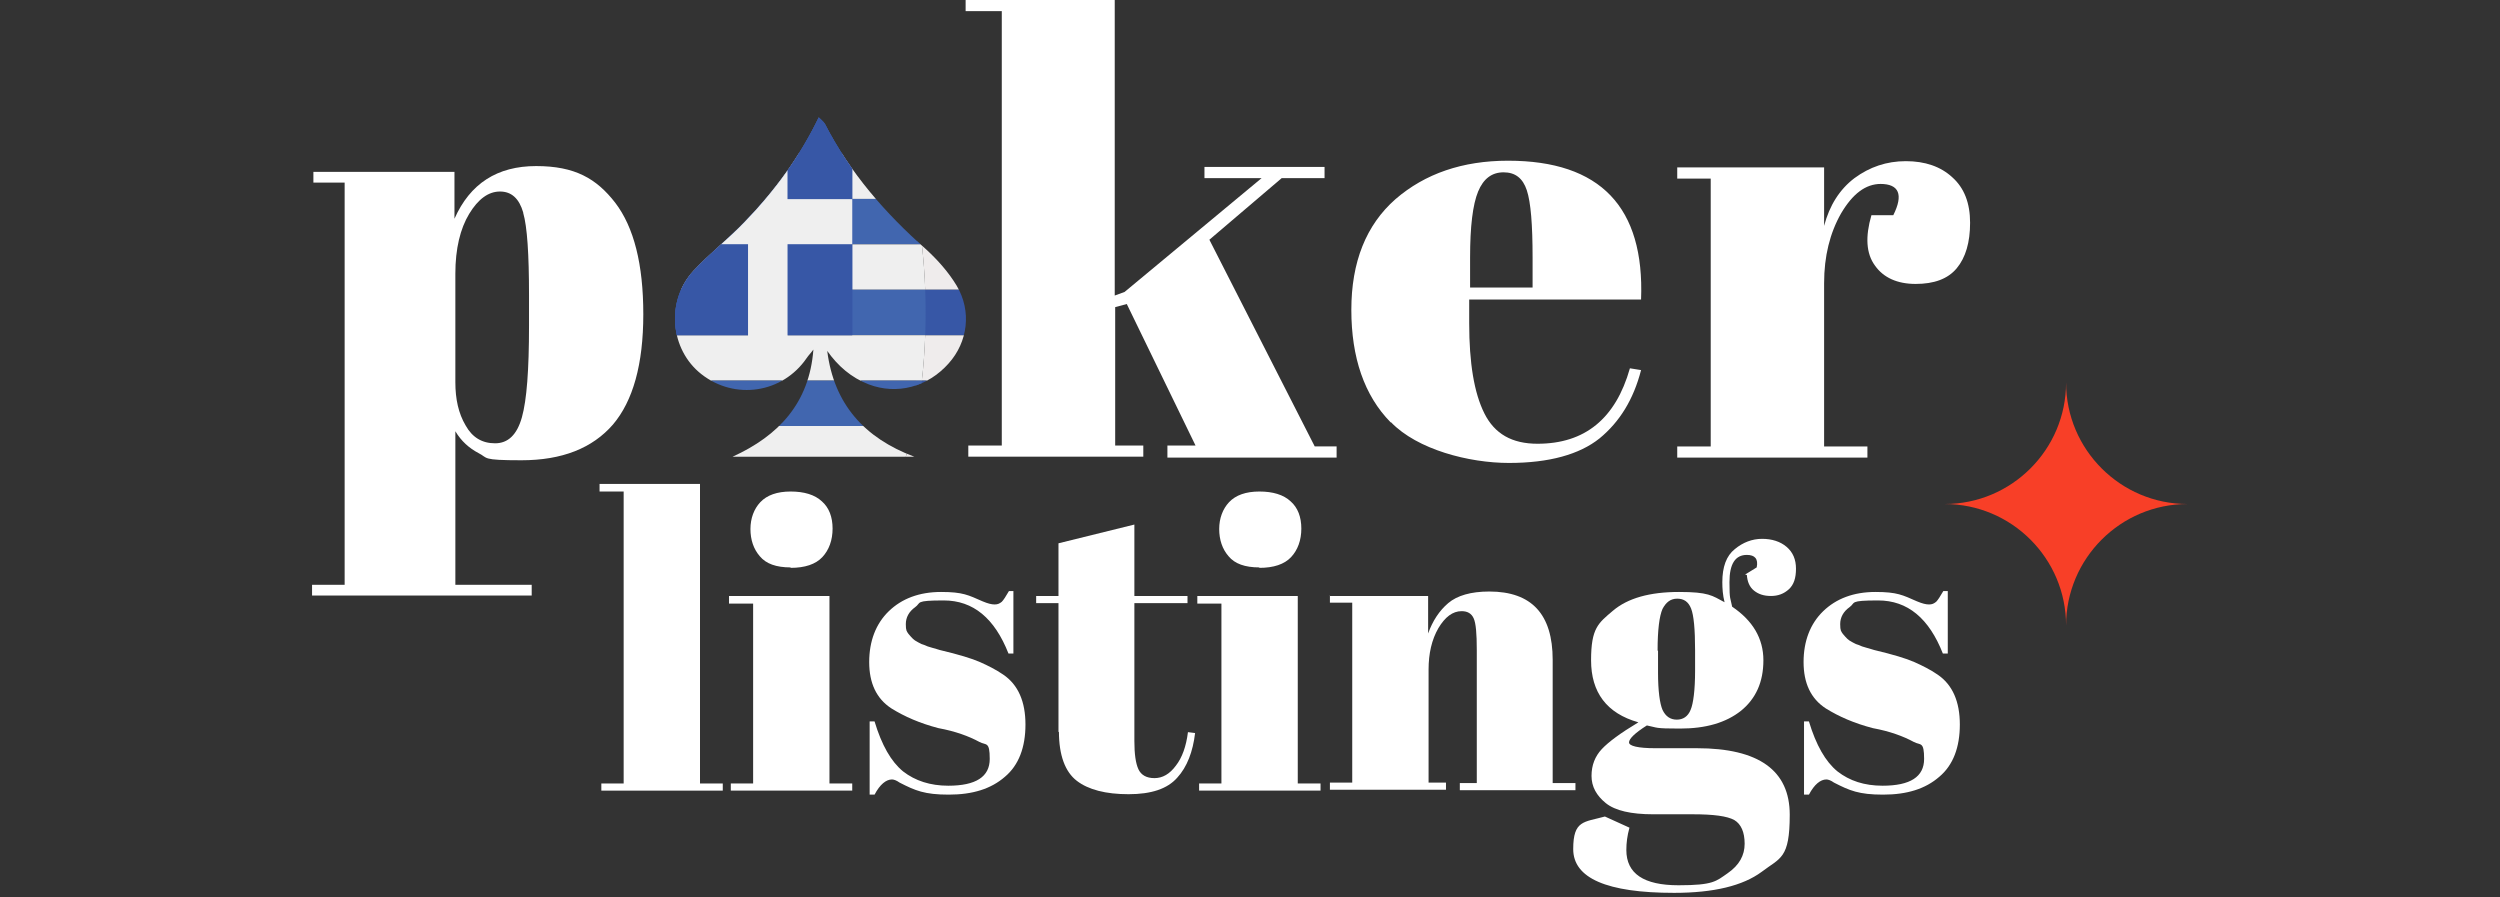 <?xml version="1.0" encoding="UTF-8"?>
<svg id="_Слой_1" xmlns="http://www.w3.org/2000/svg" version="1.1" xmlns:xlink="http://www.w3.org/1999/xlink" viewBox="0 0 560 201">
  <rect x="0" y="0" width="560" height="201" fill="#333333" stroke="none"/>
  <!-- Generator: Adobe Illustrator 29.7.1, SVG Export Plug-In . SVG Version: 2.1.1 Build 8)  -->
  <defs>
    <style>
      .st0 {
        fill: #f83f27;
      }

      .st1 {
        fill: #fff;
      }

      .st2 {
        fill: none;
      }

      .st3 {
        fill: #4166af;
      }

      .st4 {
        fill: #efecec;
      }

      .st5 {
        fill: #efefef;
      }

      .st6 {
        fill: #3757a6;
      }

      .st7 {
        clip-path: url(#clippath);
      }
    </style>
    <clipPath id="clippath">
      <path class="st2" d="M214.3,64c-1.8-3-4.2-5.7-6.8-8.1-9.2-8.1-17.1-17.2-22.7-28.1-.3-.5-.8-.9-1.4-1.5-4.3,8.9-9.9,16.5-16.5,23.3-3.7,3.9-8,7.2-11.6,11.1-6.2,6.8-5.2,17.6,1.8,23.1,7.5,5.9,18.2,4.3,23.6-3.6.4-.6,1-1.2,1.5-1.9-.9,12-7.8,19.3-18.1,24h40.7c-11.2-4.2-18-11.8-19.5-23.7,2.4,3.4,5.4,6,9.3,7.5,6.3,2.4,13.2.6,17.9-4.7,4.3-4.8,5.2-11.7,1.8-17.4Z"/>
    </clipPath>
  </defs>
  <path class="st0" d="M490,112.9c-15,0-27.2,12.2-27.2,27.2,0-15-12.2-27.2-27.2-27.2,15,0,27.2-12.2,27.2-27.2,0,15,12.2,27.2,27.2,27.2Z"/>
  <path class="st1" d="M134.3,108.4h22.5v67.1h5.1v1.6h-27.2v-1.6h5v-65.4h-5.4v-1.7Z"/>
  <path class="st1" d="M163.3,133.5h22.5v42h5.1v1.6h-27.2v-1.6h5v-40.3h-5.4v-1.7ZM177.1,127.1c-3.2,0-5.5-.8-6.9-2.5-1.4-1.6-2.1-3.7-2.1-6.1s.8-4.5,2.2-6c1.5-1.6,3.8-2.4,6.8-2.4s5.4.7,7,2.2c1.6,1.4,2.4,3.5,2.4,6.1s-.8,4.8-2.3,6.4-3.9,2.4-7.1,2.4h0v-.1Z"/>
  <path class="st1" d="M194.8,178v-16.4h1.1c1.6,5.3,3.7,9,6.4,11.2,2.7,2.1,6.1,3.2,10.1,3.2,6.2,0,9.3-2,9.3-6s-.8-3-2.3-3.8c-2.4-1.3-5.4-2.4-9.2-3.1-4.2-1.1-7.6-2.6-10.5-4.4-3.4-2.2-5-5.7-5-10.4s1.5-8.6,4.4-11.4c2.9-2.8,6.8-4.3,11.7-4.3s6.1.7,9.3,2.1c1.2.5,2,.7,2.7.7s1.1-.2,1.6-.6c.4-.4.9-1.2,1.6-2.4h1v14h-1.1c-3.1-7.9-7.9-11.9-14.5-11.9s-5,.5-6.4,1.5-2.1,2.3-2.1,3.8.2,1.6.6,2.2c.4.5.8.9,1,1.1s.6.5,1.2.8c.5.3,1,.5,1.4.6.4.2.9.4,1.7.6.8.2,1.3.4,1.7.5,4.2,1,7.2,1.9,9,2.7s3.6,1.7,5.2,2.8c3.4,2.3,5,6.1,5,11.2s-1.5,9.1-4.6,11.7c-3.1,2.7-7.2,4-12.6,4s-7.5-.9-11-2.7c-.7-.5-1.3-.7-1.7-.7-1.3,0-2.7,1.1-3.9,3.4h-1.1,0Z"/>
  <path class="st1" d="M237.1,164v-28.9h-5v-1.6h5v-11.8l17-4.2v16h11.9v1.6h-11.9v30.9c0,2.9.3,5,.9,6.3.6,1.3,1.8,2,3.6,2s3.4-.9,4.8-2.8c1.4-1.8,2.3-4.3,2.7-7.5l1.6.2c-.5,4.2-1.8,7.6-4,10-2.2,2.5-5.8,3.7-10.9,3.7s-9-1-11.6-3-4-5.7-4-11h0l-.1.1Z"/>
  <path class="st1" d="M268.2,133.5h22.5v42h5.1v1.6h-27.2v-1.6h5v-40.3h-5.4v-1.7ZM282.1,127.1c-3.2,0-5.5-.8-6.9-2.5-1.4-1.6-2.1-3.7-2.1-6.1s.8-4.5,2.2-6c1.5-1.6,3.8-2.4,6.8-2.4s5.4.7,7,2.2c1.6,1.4,2.4,3.5,2.4,6.1s-.8,4.8-2.3,6.4-3.9,2.4-7.1,2.4h0v-.1Z"/>
  <path class="st1" d="M297.8,133.5h22.1v8.4c1-2.8,2.5-5.1,4.5-6.8s5.1-2.6,9.2-2.6c9.5,0,14.2,5.1,14.2,15.3v27.6h5.1v1.6h-25.9v-1.6h3.8v-29.8c0-3.7-.2-6-.7-7.1s-1.4-1.6-2.7-1.6c-2,0-3.7,1.3-5.2,3.8-1.5,2.6-2.2,5.7-2.2,9.3v25.3h3.9v1.6h-26v-1.6h5v-40.3h-5v-1.6h0l-.1.1Z"/>
  <path class="st1" d="M390.9,128.7l2.6-1.6c.4-1.9-.4-2.8-2.2-2.8-2.6,0-3.9,2-3.9,6.1s.2,3.4.6,5.5c4.6,3.1,7,7.1,7,12s-1.7,8.6-5,11.3c-3.4,2.7-7.9,4-13.7,4s-4.9-.2-7.4-.7c-2.7,1.7-4,3-4,3.8s2,1.3,5.9,1.3h9.3c13.9,0,20.8,5,20.8,14.9s-2.1,9.6-6.3,12.8c-4.2,3.1-10.7,4.7-19.6,4.7-15.1,0-22.6-3.3-22.6-9.8s2.4-6,7.1-7.3l5.5,2.5c-.5,1.8-.7,3.4-.7,5,0,5.3,3.9,7.9,11.7,7.9s8.4-.9,11-2.7,3.8-4,3.8-6.6-.8-4.4-2.3-5.3c-1.6-.9-4.7-1.3-9.3-1.3h-8.9c-4.9,0-8.5-.8-10.6-2.5s-3.2-3.7-3.2-6.1.8-4.4,2.3-6,4.2-3.6,8.2-6c-7.1-2-10.6-6.7-10.6-13.9s1.6-8.3,4.9-11.1,8.2-4.2,14.8-4.2,7.4.8,10.2,2.3c-.4-1.6-.5-3.1-.5-4.5,0-3.4.9-5.9,2.8-7.4,1.8-1.5,3.9-2.3,6.1-2.3s4.1.6,5.5,1.8c1.4,1.2,2.1,2.8,2.1,4.9s-.5,3.6-1.6,4.6-2.4,1.5-4,1.5-2.8-.4-3.8-1.2-1.5-2-1.6-3.5h0l-.4-.1ZM371.4,145.8v4.9c0,4.1.4,6.9,1,8.3.7,1.5,1.8,2.2,3.2,2.2s2.5-.7,3.1-2.2c.6-1.4,1-4.4,1-8.8v-4.5c0-4.8-.3-7.9-.9-9.4s-1.6-2.2-3.1-2.2-2.5.8-3.3,2.3c-.7,1.6-1.1,4.7-1.1,9.3h0l.1.1Z"/>
  <path class="st1" d="M404.1,178v-16.4h1.1c1.6,5.3,3.7,9,6.4,11.2,2.7,2.1,6,3.2,10.1,3.2,6.2,0,9.3-2,9.3-6s-.8-3-2.3-3.8c-2.4-1.3-5.4-2.4-9.2-3.1-4.2-1.1-7.6-2.6-10.5-4.4-3.4-2.2-5-5.7-5-10.4s1.5-8.6,4.4-11.4c2.9-2.8,6.8-4.3,11.7-4.3s6.1.7,9.3,2.1c1.2.5,2,.7,2.7.7s1.1-.2,1.6-.6c.4-.4.9-1.2,1.6-2.4h1v14h-1.1c-3.1-7.9-7.9-11.9-14.5-11.9s-5,.5-6.4,1.5-2.1,2.3-2.1,3.8.2,1.6.6,2.2c.4.5.8.9,1,1.1.2.2.6.5,1.2.8.5.3,1,.5,1.4.6.4.2.9.4,1.7.6.8.2,1.3.4,1.7.5,4.2,1,7.2,1.9,9,2.7s3.6,1.7,5.2,2.8c3.4,2.3,5,6.1,5,11.2s-1.5,9.1-4.6,11.7c-3.1,2.7-7.2,4-12.6,4s-7.5-.9-11-2.7c-.7-.5-1.3-.7-1.7-.7-1.3,0-2.7,1.1-3.9,3.4h-1.1Z"/>
  <path class="st1" d="M261.5,102.3v-2.5h6.3l-15.4-31.7-2.6.7v31h6.3v2.5h-39.2v-2.5h7.5V2.5h-8.1V0h33.4v66.2l2.2-.8,30.7-25.5h-12.8v-2.5h26.9v2.5h-9.6l-16.2,13.8,23.6,46.3h4.9v2.5h-37.9v-.2Z"/>
  <path class="st1" d="M311.5,94.6c-5.9-6-8.8-14.5-8.8-25.2s3.3-19,9.9-24.8c6.6-5.7,15-8.6,25.2-8.6,20.7,0,30.6,10.4,29.8,31.1h-38.5v5.3c0,8.9,1.1,15.6,3.4,20.2s6.2,6.8,11.9,6.8c10.6,0,17.5-5.6,20.7-16.9l2.5.4c-1.7,6.6-4.8,11.6-9.3,15.3-4.5,3.6-11.3,5.5-20.3,5.5s-20.5-3-26.4-9.1h-.1ZM329.2,64.4h14.1v-6.7c0-7.4-.4-12.4-1.3-15.1-.9-2.7-2.6-4-5.2-4s-4.5,1.4-5.7,4.3c-1.2,2.9-1.8,7.8-1.8,14.8v6.7h-.1Z"/>
  <path class="st1" d="M421.3,41.2c-3.4,0-6.3,2.2-8.9,6.6-2.5,4.4-3.8,9.6-3.8,15.6v36.6h9.7v2.5h-42.6v-2.5h7.5v-60h-7.5v-2.5h32.9v13.1c1.2-4.6,3.5-8.2,6.8-10.7,3.4-2.5,7.2-3.8,11.5-3.8s7.8,1.2,10.4,3.6c2.7,2.4,4,5.8,4,10.2s-1,7.8-3,10.2-5.1,3.5-9.2,3.5-7.2-1.4-9.1-4.1c-2-2.7-2.2-6.5-.8-11.3h4.9c2.3-4.6,1.3-7-2.9-7h.1Z"/>
  <g class="st7">
    <g>
      <g>
        <path class="st4" d="M190.9,24.29h0Z"/>
        <path class="st4" d="M190.9,24.29h0,0Z"/>
      </g>
      <path class="st6" d="M165.71,105.61h50.38s.01-.01.02-.02h-50.41s.01.01.02.02Z"/>
      <g>
        <path class="st4" d="M204.79,44.56h19.43c-2.27-3.85-5.03-7.27-8.19-10.17h-14.42c1.27,2.93,2.33,6.38,3.18,10.17Z"/>
        <path class="st4" d="M207.24,64.9h23.51c-.35-3.53-1.04-6.93-2.05-10.17h-22.22c.38,3.3.64,6.72.76,10.17Z"/>
        <path class="st4" d="M206.49,85.25h22.23c1-3.24,1.7-6.64,2.04-10.17h-23.52c-.12,3.46-.37,6.87-.75,10.17Z"/>
        <path class="st4" d="M201.64,105.59h14.47c3.14-2.9,5.9-6.33,8.15-10.17h-19.45c-.84,3.79-1.9,7.23-3.17,10.17Z"/>
      </g>
      <g>
        <path class="st6" d="M200.34,34.39h15.69c-6.88-6.31-15.61-10.1-25.13-10.1h0s-.08,0-.12,0c4.55.03,6.9,3.93,9.57,10.1Z"/>
        <path class="st6" d="M205.41,54.73h23.29c-1.13-3.62-2.64-7.04-4.48-10.17h-20.5c.71,3.18,1.28,6.61,1.69,10.17Z"/>
        <path class="st6" d="M230.75,64.9h-24.71c.12,3.38.12,6.79,0,10.17h24.71c.16-1.66.25-3.34.25-5.05,0-1.73-.09-3.44-.26-5.12Z"/>
        <path class="st6" d="M203.52,95.42h20.74c1.84-3.14,3.35-6.55,4.47-10.17h-23.52c-.41,3.56-.97,6.99-1.68,10.17Z"/>
        <path class="st6" d="M190.77,115.76s.08,0,.12,0c9.54,0,18.3-3.81,25.19-10.15h-15.64c-2.68,6.2-5.11,10.12-9.68,10.15Z"/>
      </g>
      <path class="st3" d="M201.61,34.39c-2.68-6.17-6.29-10.07-10.84-10.1-9.47.03-18.16,3.81-25,10.1h35.84Z"/>
      <path class="st5" d="M201.61,34.39h-35.84c-3.16,2.9-5.92,6.33-8.19,10.17h47.21c-.85-3.79-1.91-7.24-3.18-10.17Z"/>
      <path class="st3" d="M204.79,44.56h-47.21c-1.85,3.14-3.36,6.55-4.48,10.17h53.39c-.41-3.57-.98-6.99-1.69-10.17Z"/>
      <path class="st5" d="M153.1,54.73c-1.01,3.24-1.7,6.64-2.05,10.17h56.2c-.12-3.46-.38-6.87-.76-10.17h-53.39Z"/>
      <path class="st3" d="M150.79,70.02h0c0,1.71.09,3.39.25,5.05h56.21c.12-3.38.12-6.79,0-10.17h-56.2c-.16,1.68-.26,3.39-.26,5.12Z"/>
      <path class="st5" d="M153.08,85.25h53.42c.38-3.3.63-6.72.75-10.17h-56.21c.34,3.53,1.03,6.93,2.04,10.17Z"/>
      <path class="st3" d="M157.54,95.42h47.27c.71-3.18,1.27-6.61,1.68-10.17h-53.42c1.12,3.62,2.63,7.03,4.47,10.17Z"/>
      <path class="st5" d="M157.54,95.42c2.25,3.84,5.01,7.27,8.15,10.17h35.95c1.27-2.94,2.32-6.38,3.17-10.17h-47.27Z"/>
      <path class="st3" d="M190.77,115.76c4.56-.03,8.18-3.95,10.86-10.15h-35.93c6.86,6.32,15.57,10.12,25.06,10.15Z"/>
      <g>
        <path class="st6" d="M190.9,24.29c-22.15,0-40.11,20.48-40.11,45.73l.25,5.05h39.86V24.29Z"/>
        <path class="st6" d="M167.55,32.85c-3.92,3.2-7.31,7.18-9.99,11.75h9.99v-11.75Z"/>
        <path class="st6" d="M153.11,54.7c-1.49,4.79-2.32,9.95-2.32,15.33l.25,5.05h16.51v-20.38h-14.45Z"/>
        <path class="st6" d="M190.9,44.6v-20.31c-5.11,0-10,1.1-14.5,3.09v17.22h14.5Z"/>
        <rect class="st6" x="176.41" y="54.7" width="14.5" height="20.38"/>
      </g>
      <path class="st5" d="M176.4,44.6v-17.22c-3.17,1.4-6.14,3.24-8.85,5.47v11.75h-9.99c-1.83,3.12-3.33,6.5-4.45,10.1h14.45v20.74h8.85v-20.74h14.5v-10.1h-14.5Z"/>
    </g>
  </g>
  <path class="st1" d="M101.8,38.5v10.5c3.5-7.9,9.6-11.8,18.3-11.8s13.5,2.8,17.7,8.2c4.2,5.5,6.3,13.8,6.3,25s-2.3,19.4-6.8,24.7c-4.6,5.3-11.4,8-20.5,8s-7.4-.5-9.6-1.6c-2.1-1.1-3.9-2.7-5.2-4.9v34.4h17.1v2.4h-49.2v-2.4h7.3V40.9h-7v-2.4h31.6ZM117.2,47.6c-.9-3.1-2.6-4.7-5.2-4.7s-4.9,1.7-6.9,5-3.1,7.8-3.1,13.4v24.3c0,3.8.7,7,2.3,9.7,1.5,2.7,3.7,4,6.6,4s4.9-1.9,6-5.8,1.6-10.7,1.6-20.5v-6.9c0-9.1-.4-15.3-1.3-18.4h0v-.1Z"/>
</svg>